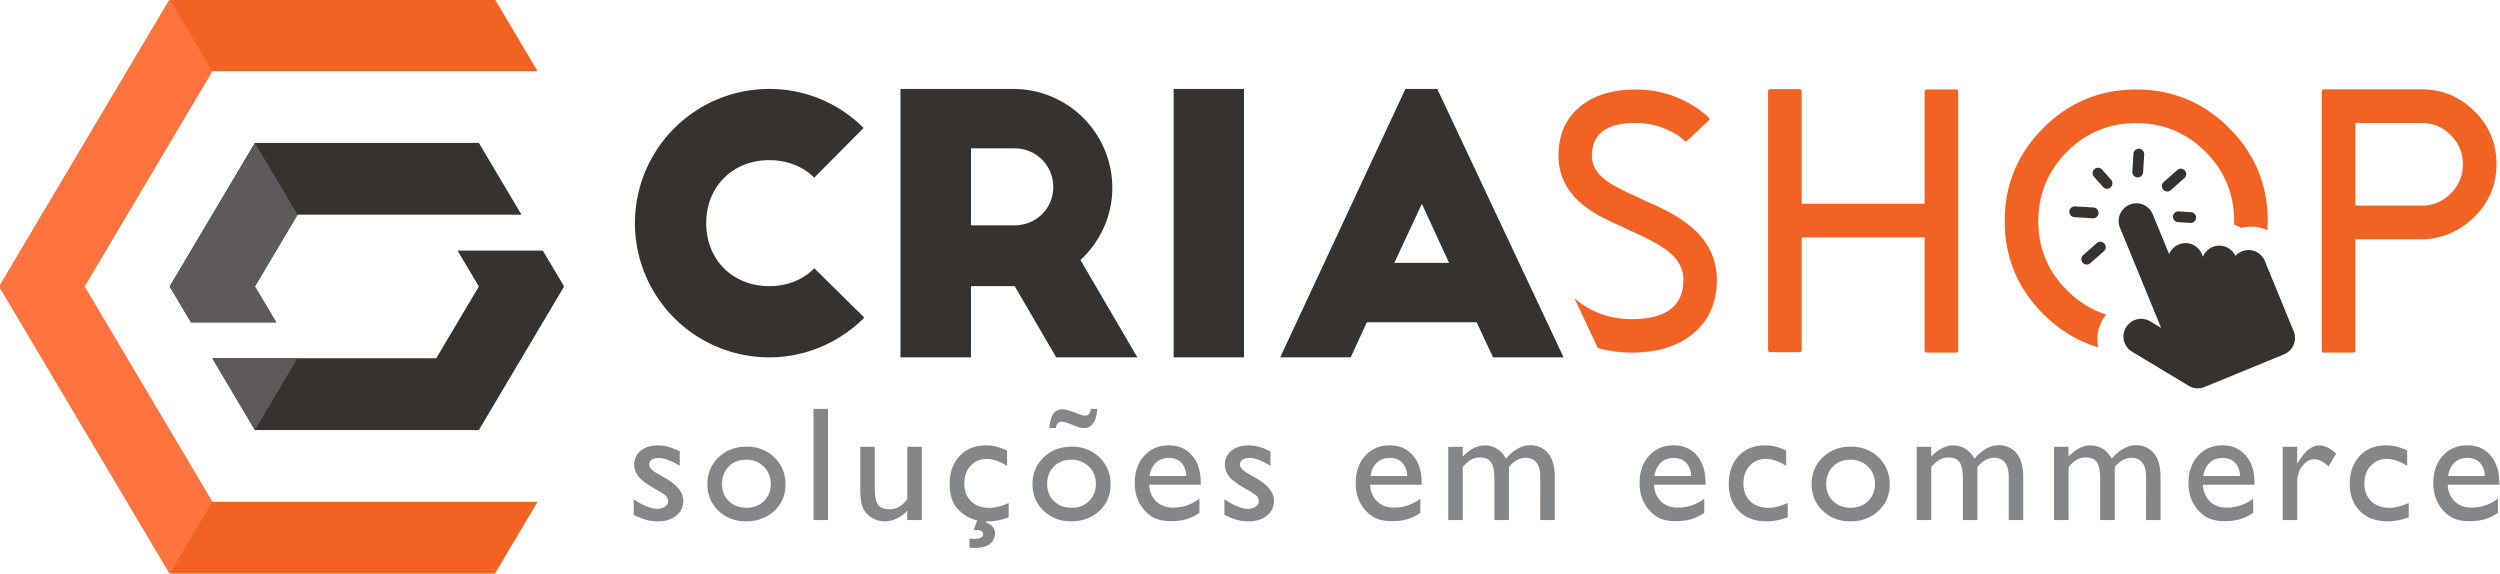 <svg xmlns="http://www.w3.org/2000/svg" width="394.708" height="90.665"><path d="M100.053 81.283V78.82a10.45 10.45 0 0 0 1.98 1.1c.675.28 1.243.42 1.704.42.478 0 .888-.117 1.232-.352s.516-.515.516-.842c0-.335-.11-.614-.333-.836s-.702-.543-1.44-.962c-1.476-.82-2.44-1.524-2.898-2.106s-.685-1.217-.685-1.905a2.67 2.67 0 0 1 1.037-2.175c.692-.56 1.582-.842 2.672-.842 1.13 0 2.292.32 3.482.955v2.263c-1.358-.82-2.47-1.232-3.332-1.232-.444 0-.803.095-1.075.283a.87.87 0 0 0-.409.749c0 .27.123.525.37.768s.68.537 1.3.88l.818.465c1.928 1.1 2.893 2.296 2.893 3.62a2.88 2.88 0 0 1-1.113 2.332c-.742.607-1.695.91-2.86.91-.687 0-1.3-.073-1.836-.22s-1.213-.417-2.025-.81zm17.833-10.763c1.76 0 3.223.568 4.388 1.703s1.748 2.563 1.748 4.28c0 1.668-.59 3.053-1.773 4.156s-2.67 1.653-4.463 1.653c-1.735 0-3.185-.56-4.35-1.678s-1.748-2.517-1.748-4.193c0-1.693.59-3.103 1.766-4.23s2.655-1.69 4.432-1.69zm-.126 2.062c-1.098 0-2 .36-2.703 1.082S114 75.303 114 76.417c0 1.106.36 2 1.08 2.7s1.647 1.05 2.78 1.05c1.123 0 2.043-.354 2.76-1.062s1.075-1.616 1.075-2.722c0-1.098-.373-2.007-1.12-2.728s-1.686-1.083-2.817-1.083zm10.68-8.033h2.288v17.564h-2.288V64.55zm14.8 17.563v-1.484a5.33 5.33 0 0 1-1.666 1.241 4.326 4.326 0 0 1-1.867.443 3.888 3.888 0 0 1-2.018-.547 3.554 3.554 0 0 1-1.396-1.483c-.314-.625-.47-1.66-.47-3.112v-6.626h2.288v6.593c0 1.213.174 2.06.522 2.542s.957.722 1.83.722c1.1 0 2.016-.532 2.78-1.597v-8.26h2.288V82.11h-2.288zm12.478.2l-.063.214c.452.11.807.318 1.062.63s.384.662.384 1.056c0 .637-.256 1.18-.767 1.628s-1.33.673-2.452.673a4.68 4.68 0 0 1-.817-.063v-1.42l.805.05c.478 0 .85-.092 1.12-.276a.5.5 0 0 0 .239-.428.614.614 0 0 0-.258-.503c-.172-.134-.488-.2-.95-.2a1.15 1.15 0 0 0-.289.038l.553-1.546c-1.1-.243-2.087-.815-2.992-1.716s-1.358-2.252-1.358-4.055c0-1.82.524-3.286 1.572-4.4s2.426-1.672 4.136-1.672c.595 0 1.13.056 1.603.17s1.058.325 1.754.635v2.44c-1.157-.738-2.23-1.106-3.22-1.106-1.03 0-1.878.362-2.54 1.088s-.993 1.65-.993 2.772c0 1.182.358 2.12 1.075 2.817s1.683 1.043 2.898 1.043c.88 0 1.9-.255 3.03-.767v2.263c-1.15.428-2.27.64-3.37.64h-.164zm13.495-11.793c1.76 0 3.223.568 4.388 1.703s1.748 2.563 1.748 4.28c0 1.668-.59 3.053-1.773 4.156s-2.67 1.653-4.463 1.653c-1.735 0-3.185-.56-4.35-1.678s-1.748-2.517-1.748-4.193c0-1.693.59-3.103 1.766-4.23s2.655-1.69 4.432-1.69zm-.125 2.062c-1.098 0-2 .36-2.703 1.082s-1.056 1.64-1.056 2.753c0 1.106.36 2 1.08 2.7s1.647 1.05 2.78 1.05c1.123 0 2.043-.354 2.76-1.062s1.075-1.616 1.075-2.722c0-1.098-.373-2.007-1.12-2.728s-1.686-1.083-2.817-1.083zm4.123-8.033c-.008 1.014-.243 1.806-.704 2.376-.352.444-.792.666-1.32.666-.46 0-1.08-.167-1.86-.503s-1.366-.503-1.76-.503a.757.757 0 0 0-.566.251c-.16.168-.256.42-.29.754h-1.056c.134-1.182.377-1.972.73-2.37a1.703 1.703 0 0 1 1.333-.597c.486 0 1.278.222 2.376.666.56.226.964.34 1.207.34a.813.813 0 0 0 .597-.245c.164-.163.275-.442.333-.836h.98zm16.363 11.98h-8.135c.058 1.106.43 1.986 1.113 2.64s1.565.98 2.646.98c1.51 0 2.9-.47 4.174-1.41v2.238c-.704.47-1.402.804-2.093 1.005s-1.502.302-2.433.302c-1.274 0-2.305-.264-3.093-.792s-1.42-1.238-1.892-2.13-.7-1.926-.7-3.1c0-1.76.498-3.19 1.496-4.294s2.292-1.653 3.885-1.653c1.534 0 2.757.537 3.67 1.61s1.37 2.5 1.37 4.312v.29zm-8.085-1.37h5.82c-.06-.914-.33-1.618-.817-2.112s-1.14-.742-1.96-.742-1.494.247-2.018.742-.866 1.198-1.025 2.112zm11.824 6.123V78.82a10.45 10.45 0 0 0 1.98 1.1c.674.28 1.242.42 1.704.42.478 0 .888-.117 1.232-.352s.516-.515.516-.842c0-.335-.11-.614-.333-.836s-.702-.543-1.44-.962c-1.475-.82-2.44-1.524-2.898-2.106s-.685-1.217-.685-1.905a2.67 2.67 0 0 1 1.037-2.175c.692-.56 1.582-.842 2.672-.842 1.13 0 2.292.32 3.483.955v2.263c-1.358-.82-2.47-1.232-3.332-1.232-.444 0-.803.095-1.075.283s-.41.44-.41.75c0 .27.123.525.37.768s.68.537 1.3.88l.817.465c1.928 1.1 2.892 2.296 2.892 3.62a2.88 2.88 0 0 1-1.112 2.332c-.742.607-1.695.91-2.86.91-.687 0-1.3-.073-1.835-.22s-1.213-.417-2.025-.81zm31.14-4.753h-8.135c.06 1.106.43 1.986 1.112 2.64s1.565.98 2.647.98c1.51 0 2.9-.47 4.174-1.41v2.238c-.704.47-1.402.804-2.093 1.005s-1.503.302-2.433.302c-1.274 0-2.305-.264-3.093-.792s-1.42-1.238-1.892-2.13-.7-1.926-.7-3.1c0-1.76.498-3.19 1.496-4.294s2.292-1.653 3.885-1.653c1.534 0 2.757.537 3.67 1.61s1.37 2.5 1.37 4.312v.29zm-8.085-1.37h5.82c-.06-.914-.33-1.618-.817-2.112s-1.14-.742-1.96-.742-1.494.247-2.018.742-.865 1.198-1.025 2.112zm21.87-1.446v8.398h-2.3v-6.437c0-1.282-.172-2.177-.516-2.684s-.943-.76-1.798-.76a2.69 2.69 0 0 0-1.314.327c-.398.218-.853.603-1.364 1.157v8.398h-2.29V70.545h2.29v1.522c1.165-1.165 2.305-1.748 3.42-1.748 1.467 0 2.603.696 3.407 2.087 1.224-1.408 2.502-2.112 3.835-2.112 1.123 0 2.047.41 2.772 1.232s1.088 2.074 1.088 3.76v6.827h-2.288V75.26c0-.964-.197-1.702-.59-2.213s-.96-.767-1.697-.767c-.946 0-1.83.478-2.652 1.434zm31.04 2.816h-8.135c.06 1.106.43 1.986 1.112 2.64s1.565.98 2.647.98c1.51 0 2.9-.47 4.174-1.41v2.238c-.704.47-1.402.804-2.093 1.005s-1.503.302-2.433.302c-1.274 0-2.305-.264-3.093-.792s-1.42-1.238-1.892-2.13-.7-1.926-.7-3.1c0-1.76.498-3.19 1.496-4.294s2.292-1.653 3.885-1.653c1.534 0 2.757.537 3.67 1.61s1.37 2.5 1.37 4.312v.29zm-8.085-1.37h5.82c-.06-.914-.33-1.618-.817-2.112s-1.14-.742-1.96-.742-1.494.247-2.018.742-.865 1.198-1.025 2.112zm21.065 4.25v2.263c-1.148.428-2.27.64-3.37.64-1.8 0-3.254-.536-4.33-1.61s-1.616-2.5-1.616-4.312c0-1.82.524-3.286 1.572-4.4s2.426-1.672 4.136-1.672c.595 0 1.13.056 1.603.17s1.058.325 1.754.635v2.44c-1.157-.738-2.23-1.106-3.218-1.106-1.03 0-1.877.362-2.54 1.088s-.993 1.65-.993 2.772c0 1.182.358 2.12 1.075 2.817s1.682 1.043 2.898 1.043c.88-.001 1.89-.256 3.03-.768zm9.963-8.89c1.76 0 3.222.568 4.388 1.703s1.748 2.563 1.748 4.28c0 1.668-.59 3.053-1.772 4.156s-2.67 1.653-4.463 1.653c-1.735 0-3.186-.56-4.35-1.678s-1.748-2.517-1.748-4.193c0-1.693.59-3.103 1.766-4.23s2.653-1.69 4.43-1.69zm-.126 2.062c-1.098 0-2 .36-2.703 1.082s-1.056 1.64-1.056 2.753c0 1.106.36 2 1.082 2.7s1.647 1.05 2.778 1.05c1.123 0 2.043-.354 2.76-1.062s1.075-1.616 1.075-2.722c0-1.098-.373-2.007-1.12-2.728s-1.686-1.083-2.817-1.083zm20.108 1.132v8.398h-2.3v-6.437c0-1.282-.172-2.177-.516-2.684s-.943-.76-1.798-.76a2.69 2.69 0 0 0-1.314.327c-.398.218-.853.603-1.364 1.157v8.398h-2.29V70.545h2.29v1.522c1.165-1.165 2.305-1.748 3.42-1.748 1.467 0 2.603.696 3.407 2.087 1.224-1.408 2.502-2.112 3.835-2.112 1.123 0 2.047.41 2.772 1.232s1.088 2.074 1.088 3.76v6.827h-2.288V75.26c0-.964-.197-1.702-.59-2.213s-.96-.767-1.697-.767c-.946 0-1.83.478-2.652 1.434zm21.68 0v8.398h-2.3v-6.437c0-1.282-.172-2.177-.516-2.684s-.943-.76-1.798-.76a2.69 2.69 0 0 0-1.314.327c-.398.218-.853.603-1.364 1.157v8.398h-2.29V70.545h2.29v1.522c1.165-1.165 2.305-1.748 3.42-1.748 1.467 0 2.603.696 3.407 2.087 1.224-1.408 2.502-2.112 3.835-2.112 1.123 0 2.047.41 2.772 1.232s1.088 2.074 1.088 3.76v6.827h-2.288V75.26c0-.964-.197-1.702-.59-2.213s-.96-.767-1.697-.767c-.946 0-1.83.478-2.652 1.434zm22.057 2.816h-8.135c.06 1.106.43 1.986 1.112 2.64s1.565.98 2.647.98c1.51 0 2.9-.47 4.174-1.41v2.238c-.704.47-1.402.804-2.094 1.005s-1.503.302-2.433.302c-1.274 0-2.305-.264-3.093-.792s-1.42-1.238-1.892-2.13-.7-1.926-.7-3.1c0-1.76.498-3.19 1.496-4.294s2.292-1.653 3.885-1.653c1.534 0 2.757.537 3.67 1.61s1.37 2.5 1.37 4.312v.29zm-8.084-1.37h5.82c-.06-.914-.33-1.618-.817-2.112s-1.14-.742-1.96-.742-1.494.247-2.018.742-.866 1.198-1.025 2.112zm14.84-4.615v2.653l.126-.2c1.106-1.785 2.212-2.678 3.32-2.678.863 0 1.764.436 2.703 1.308l-1.207 2.01c-.796-.754-1.534-1.13-2.213-1.13-.738 0-1.377.352-1.917 1.056s-.81 1.538-.81 2.502v6.048h-2.3V70.545h2.3zm17.607 8.864v2.263c-1.148.428-2.27.64-3.37.64-1.8 0-3.254-.536-4.33-1.61s-1.616-2.5-1.616-4.312c0-1.82.524-3.286 1.572-4.4s2.426-1.672 4.136-1.672c.595 0 1.13.056 1.603.17s1.058.325 1.754.635v2.44c-1.157-.738-2.23-1.106-3.218-1.106-1.03 0-1.877.362-2.54 1.088s-.993 1.65-.993 2.772c0 1.182.358 2.12 1.075 2.817s1.682 1.043 2.898 1.043c.88-.001 1.89-.256 3.03-.768zm14.287-2.88h-8.135c.06 1.106.43 1.986 1.112 2.64s1.565.98 2.647.98c1.51 0 2.9-.47 4.174-1.41v2.238c-.704.47-1.402.804-2.094 1.005s-1.503.302-2.433.302c-1.274 0-2.305-.264-3.093-.792s-1.42-1.238-1.892-2.13-.7-1.926-.7-3.1c0-1.76.498-3.19 1.496-4.294s2.292-1.653 3.885-1.653c1.534 0 2.758.537 3.67 1.61s1.37 2.5 1.37 4.312v.29zm-8.084-1.37h5.82c-.06-.914-.33-1.618-.817-2.112s-1.14-.742-1.96-.742-1.494.247-2.018.742-.866 1.198-1.025 2.112z" fill="#858687"/><path fill="#f26222" d="M308.792 14.13h-4.554c-.252 0-.377.126-.377.377V32.17h-19.405V14.45a.33.33 0 0 0-.377-.377h-4.554a.33.33 0 0 0-.377.377v40.78c0 .252.126.377.377.377h4.554c.25 0 .377-.125.377-.377V37.48h19.405v17.808c0 .252.125.377.377.377h4.554c.25 0 .377-.125.377-.377v-40.78a.33.33 0 0 0-.377-.378zm81.994 3.54c-2.32-2.378-5.153-3.567-8.498-3.567h-15.344c-.25 0-.377.116-.377.348v40.838c0 .252.126.377.377.377h4.554c.25 0 .377-.125.377-.377v-17.5h10.18c3.23 0 6.023-1.11 8.383-3.335 2.378-2.243 3.615-4.97 3.712-8.18.097-3.346-1.024-6.217-3.364-8.615zm-3.858 12.878c-1.276 1.276-2.823 1.914-4.64 1.914h-10.413V19.408h10.413c1.817 0 3.364.638 4.64 1.914s1.914 2.813 1.914 4.612-.637 3.335-1.914 4.612zm-119.903 5.28c-1.006-.85-2.234-1.663-3.684-2.436l-1.856-.928-.87-.377a15.972 15.972 0 0 0-.841-.377l-1.334-.638-.087-.058c-2.514-1.083-4.263-2.05-5.25-2.9-1.18-1.005-1.77-2.185-1.77-3.54 0-3.44 2.3-5.163 6.932-5.163 1.798 0 3.5.377 5.105 1.13a11.3 11.3 0 0 1 1.625.899l.55.406.378.348c.174.136.348.126.522-.03l3.278-3.103c.213-.193.213-.377 0-.55a15.702 15.702 0 0 0-.521-.493 23.522 23.522 0 0 0-.812-.609 16.045 16.045 0 0 0-2.407-1.479 17.134 17.134 0 0 0-7.715-1.798c-3.77 0-6.748.938-8.933 2.814-2.185 1.856-3.277 4.4-3.277 7.628 0 2.978 1.208 5.5 3.625 7.57.91.774 2.01 1.5 3.307 2.176l1.68.84.783.348.725.32 1.363.667.087.03c2.862 1.257 4.883 2.398 6.062 3.423 1.393 1.2 2.088 2.6 2.088 4.205 0 4.157-2.736 6.236-8.208 6.236-2.127 0-4.128-.444-6.004-1.334a13.847 13.847 0 0 1-1.885-1.102 8.786 8.786 0 0 1-.637-.464 85.683 85.683 0 0 0-.436-.377c-.01-.01-.02-.006-.03-.014l3.688 7.835a19.27 19.27 0 0 0 5.305.735c4.157 0 7.445-1.034 9.862-3.103 2.417-2.05 3.626-4.853 3.626-8.41-.004-3.27-1.35-6.045-4.036-8.326z"/><path d="M128.563 28.058c-1.75-1.75-4.238-2.77-7.12-2.77-5.763 0-9.944 4.18-9.944 9.944s4.18 9.944 9.944 9.944c2.88 0 5.367-1.017 7.12-2.825l7.9 7.798c-3.842 3.842-9.153 6.27-15.03 6.27a21.2 21.2 0 0 1-21.188-21.188 21.2 21.2 0 0 1 21.188-21.188 20.96 20.96 0 0 1 14.916 6.159l-7.797 7.854zm38.194 28.363l-6.554-11.244H153.3V56.42h-11.13V14.045h17.854a15.63 15.63 0 0 1 15.594 15.595c0 4.52-1.978 8.588-5.03 11.413l8.983 15.368h-12.825zM153.3 35.572h6.893c3.4 0 6.102-2.655 6.102-6.046s-2.712-6.102-6.102-6.102H153.3v12.148zm31.98-21.527h11.13V56.42H185.3V14.045zm16.837 42.376l19.775-42.376h5.03l19.944 42.376h-11.13l-2.6-5.537H215.8l-2.543 5.537h-11.13zm18.024-14.917h8.644l-4.294-9.322-4.35 9.322z" fill="#36322f"/><path fill="#f26222" d="M33.518 79.23l-20.188-34 20.188-34H84.87L78.142-.103H26.79L-.128 45.23 26.79 90.562h51.353l6.73-11.333H71.06z"/><path fill="#36322f" d="M82.334 33.896l-6.73-11.333H40.247L26.79 45.23l3.364 5.667H43.61l-3.364-5.667 6.73-11.333zm-6.73 11.333l-6.73 11.334H33.518l6.73 11.333h35.358L89.063 45.23 85.7 39.563H72.24z"/><path fill="#ff743e" d="M33.518 11.23L26.79-.103-.128 45.23 26.79 90.562l6.73-11.333-20.188-34z"/><path fill="#5e5a59" d="M30.153 50.896H43.61l-3.364-5.666 6.73-11.334-6.73-11.333L26.79 45.23zm10.094 17l6.73-11.333H33.518z"/><path fill="#f26222" d="M332.033 50.363c.152-.253.334-.482.52-.707-2.303-.718-4.376-1.988-6.213-3.825-3.016-3.016-4.525-6.66-4.525-10.934 0-4.254 1.51-7.9 4.525-10.935 3.016-3.016 6.66-4.525 10.935-4.525 4.253 0 7.898 1.508 10.935 4.525 3.016 3.036 4.524 6.68 4.524 10.935 0 .186-.02.364-.025.548.397.15.782.323 1.135.546a6.186 6.186 0 0 1 3.227.005c.315.085.614.2.905.33.03-.473.065-.944.065-1.43 0-5.724-2.03-10.615-6.09-14.677s-8.952-6.09-14.675-6.09-10.616 2.03-14.677 6.09-6.09 8.953-6.09 14.677 2.03 10.615 6.09 14.676c2.563 2.563 5.458 4.312 8.683 5.258a6.136 6.136 0 0 1 .753-4.469z"/><path d="M362.128 52.288l-4.545-11.07a2.788 2.788 0 0 0-1.856-1.637 2.795 2.795 0 0 0-1.79.109 2.85 2.85 0 0 0-1.007.707 2.787 2.787 0 0 0-1.805-1.516 2.75 2.75 0 0 0-1.788.115 2.793 2.793 0 0 0-1.529 1.529l-.167-.406a2.788 2.788 0 0 0-3.645-1.521 2.777 2.777 0 0 0-1.524 1.531l-2.594-6.3a2.787 2.787 0 0 0-3.644-1.521 2.79 2.79 0 0 0-1.522 3.644l6.494 15.82-1.72-1.038a2.798 2.798 0 0 0-3.83.958 2.791 2.791 0 0 0 .952 3.833l8.95 5.386a2.74 2.74 0 0 0 .706.3 2.79 2.79 0 0 0 1.744-.09l12.6-5.175a2.79 2.79 0 0 0 1.521-3.644zM336.66 27.14a.852.852 0 0 0 1.7.104l.176-2.88a.852.852 0 0 0-1.7-.104l-.176 2.88zm-6.075.74l1.44 1.63a.848.848 0 0 0 1.202.074.852.852 0 0 0 .074-1.202l-1.44-1.63a.852.852 0 0 0-1.276 1.128zm.74 5.783a.851.851 0 0 0-.798-.902l-2.88-.176a.852.852 0 1 0-.104 1.7l2.88.176a.853.853 0 0 0 .902-.798zm.92 4.793a.852.852 0 0 0-1.202-.074l-2.16 1.912a.852.852 0 0 0 1.128 1.276l2.16-1.912a.85.85 0 0 0 .074-1.202zm10.832-4.282a.853.853 0 0 0 .798.902l1.92.118a.852.852 0 1 0 .104-1.7l-1.92-.118a.851.851 0 0 0-.902.798zm-1.54-4.23a.848.848 0 0 0 1.202.074l2.16-1.912a.852.852 0 0 0-1.128-1.276l-2.16 1.912a.85.85 0 0 0-.074 1.202z" fill="#36322f"/></svg>